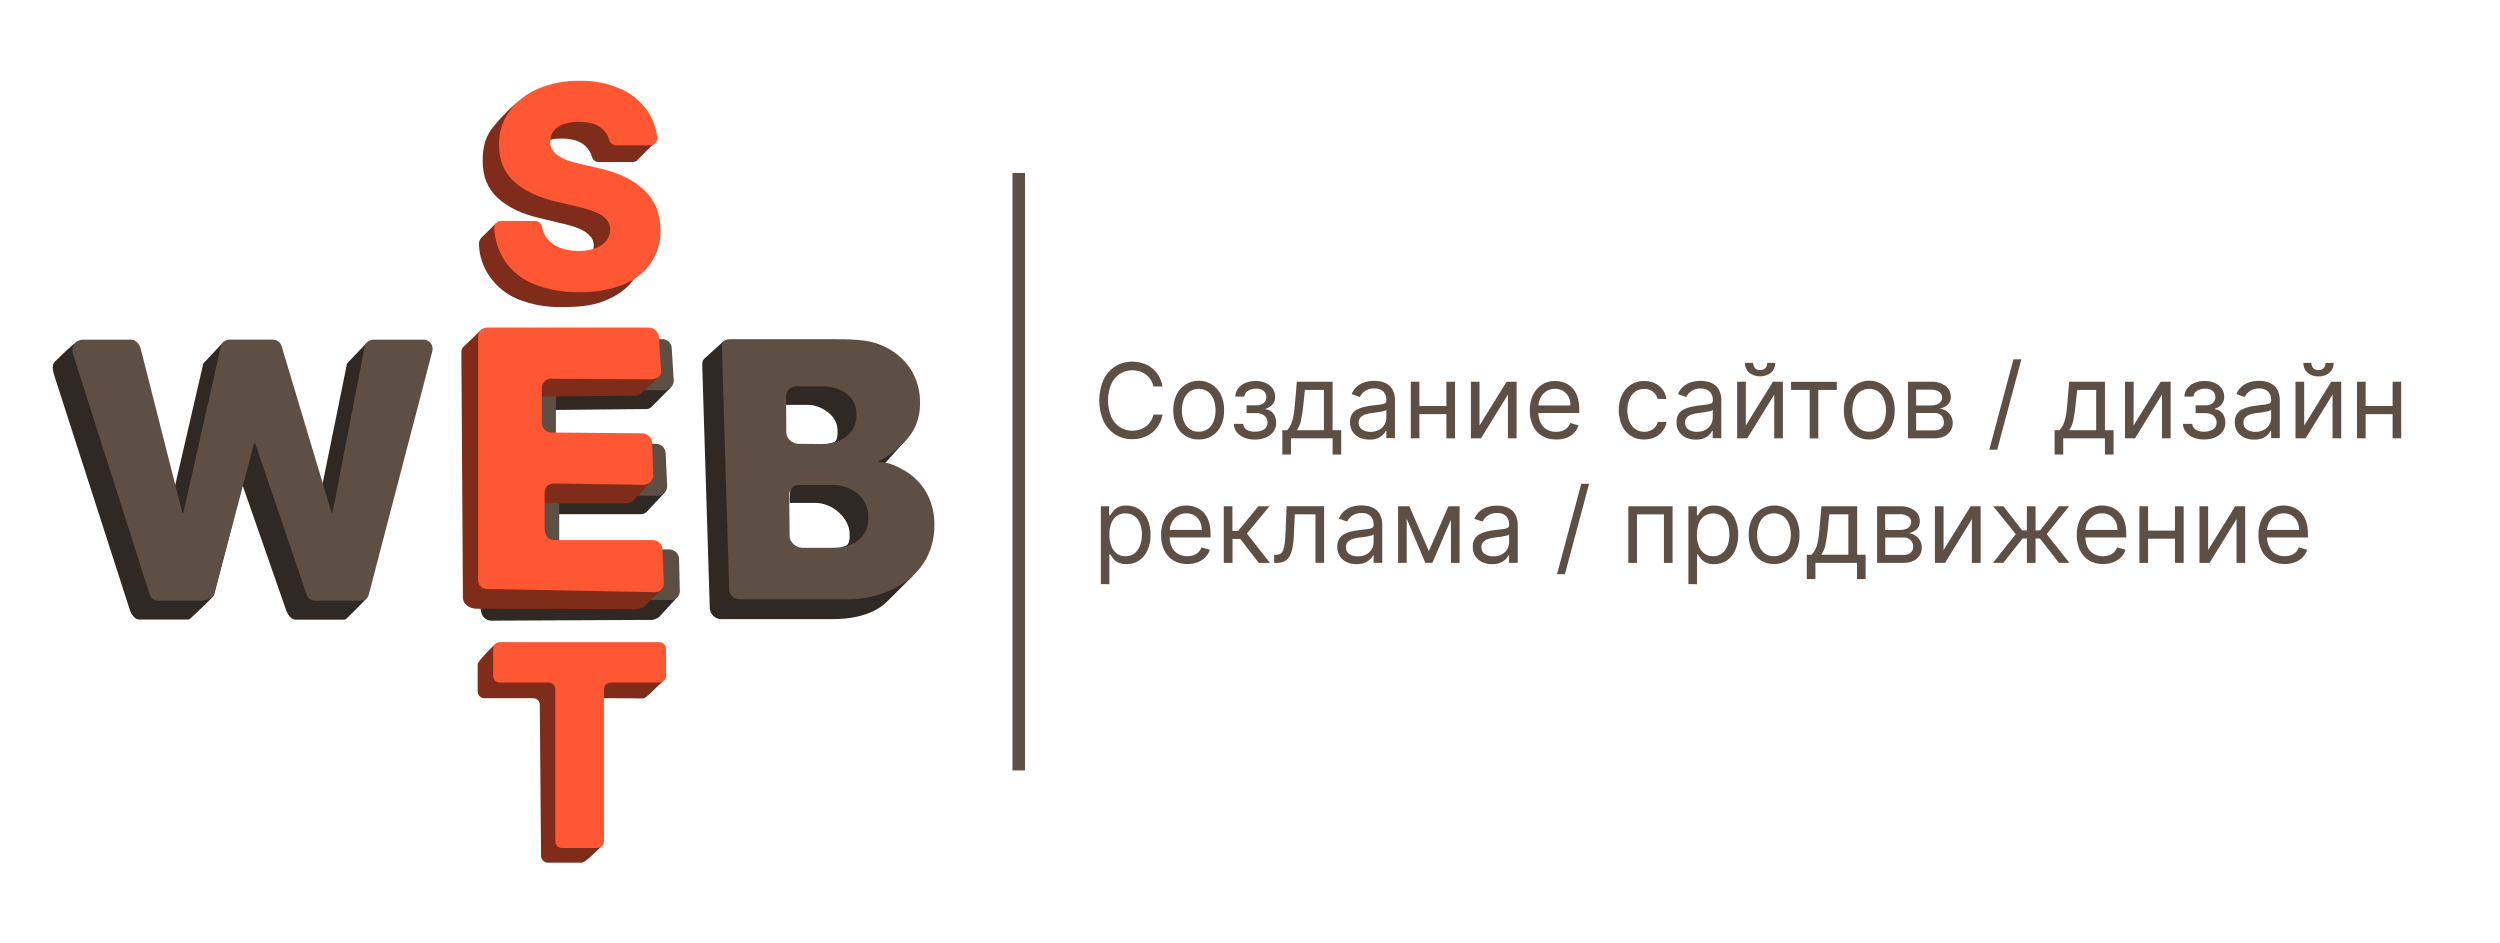 <?xml version="1.0" encoding="UTF-8"?> <svg xmlns="http://www.w3.org/2000/svg" width="636" height="240" viewBox="0 0 636 240" fill="none"> <path d="M295.739 98.309H293.426C293.306 97.678 293.063 97.077 292.71 96.541C292.38 96.046 291.966 95.612 291.486 95.261C291.003 94.91 290.466 94.64 289.896 94.461C289.303 94.284 288.687 94.195 288.068 94.197C286.962 94.185 285.875 94.49 284.935 95.077C283.959 95.709 283.186 96.612 282.709 97.677C281.607 100.373 281.607 103.398 282.709 106.093C283.188 107.157 283.961 108.059 284.935 108.693C285.875 109.281 286.962 109.586 288.068 109.573C288.687 109.575 289.303 109.486 289.896 109.309C290.465 109.13 291.002 108.86 291.486 108.509C291.97 108.16 292.385 107.723 292.71 107.221C293.062 106.691 293.305 106.095 293.426 105.469H295.739C295.582 106.398 295.259 107.289 294.785 108.101C294.341 108.86 293.761 109.529 293.076 110.077C292.386 110.618 291.609 111.035 290.779 111.309C289.9 111.595 288.983 111.738 288.06 111.733C286.528 111.763 285.021 111.346 283.719 110.533C282.424 109.699 281.388 108.515 280.73 107.117C280.011 105.462 279.641 103.676 279.641 101.869C279.641 100.063 280.011 98.276 280.73 96.621C281.386 95.222 282.423 94.038 283.719 93.205C285.021 92.393 286.528 91.976 288.06 92.005C288.983 92.001 289.9 92.144 290.779 92.429C291.611 92.701 292.388 93.118 293.076 93.661C293.763 94.204 294.343 94.872 294.785 95.629C295.268 96.455 295.591 97.364 295.739 98.309Z" fill="#5D4F44"></path> <path d="M304.951 111.809C303.767 111.844 302.6 111.529 301.593 110.903C300.585 110.278 299.782 109.369 299.282 108.289C298.724 107.066 298.452 105.73 298.487 104.385C298.452 103.032 298.724 101.688 299.282 100.457C299.791 99.377 300.593 98.465 301.597 97.826C302.6 97.187 303.763 96.848 304.951 96.848C306.138 96.848 307.301 97.187 308.305 97.826C309.308 98.465 310.111 99.377 310.619 100.457C311.181 101.687 311.453 103.031 311.414 104.385C311.453 105.731 311.181 107.067 310.619 108.289C310.119 109.369 309.316 110.278 308.309 110.903C307.301 111.529 306.134 111.844 304.951 111.809ZM304.951 109.825C305.822 109.859 306.678 109.591 307.375 109.065C308.021 108.544 308.509 107.851 308.783 107.065C309.091 106.206 309.244 105.298 309.236 104.385C309.243 103.469 309.09 102.559 308.783 101.697C308.509 100.906 308.022 100.208 307.375 99.681C306.664 99.181 305.818 98.914 304.951 98.914C304.084 98.914 303.237 99.181 302.526 99.681C301.884 100.211 301.4 100.908 301.127 101.697C300.813 102.557 300.657 103.468 300.666 104.385C300.656 105.299 300.812 106.207 301.127 107.065C301.4 107.849 301.885 108.541 302.526 109.065C303.224 109.59 304.08 109.858 304.951 109.825Z" fill="#5D4F44"></path> <path d="M313.891 107.832H316.276C316.288 108.133 316.375 108.427 316.528 108.686C316.68 108.946 316.894 109.164 317.15 109.32C317.793 109.681 318.522 109.855 319.257 109.824C320.045 109.847 320.825 109.656 321.515 109.272C321.823 109.096 322.075 108.836 322.243 108.522C322.41 108.207 322.486 107.852 322.461 107.496C322.47 107.051 322.345 106.613 322.103 106.24C321.857 105.871 321.513 105.58 321.109 105.4C320.631 105.189 320.113 105.085 319.591 105.096H317.126V103.112H319.591C320.29 103.17 320.984 102.955 321.531 102.512C321.735 102.32 321.897 102.087 322.005 101.828C322.114 101.569 322.166 101.289 322.159 101.008C322.17 100.715 322.115 100.423 321.998 100.154C321.881 99.885 321.705 99.647 321.483 99.456C320.93 99.033 320.244 98.826 319.551 98.872C318.811 98.847 318.08 99.045 317.452 99.44C317.198 99.592 316.985 99.804 316.832 100.058C316.678 100.312 316.588 100.599 316.57 100.896H314.256C314.274 100.152 314.524 99.433 314.972 98.84C315.446 98.219 316.074 97.733 316.792 97.432C317.631 97.08 318.532 96.906 319.44 96.92C320.343 96.896 321.24 97.08 322.063 97.456C322.758 97.766 323.354 98.261 323.788 98.888C324.193 99.493 324.404 100.207 324.393 100.936C324.426 101.655 324.184 102.359 323.717 102.904C323.246 103.422 322.644 103.801 321.976 104V104.144C322.488 104.174 322.98 104.355 323.391 104.664C323.8 104.984 324.122 105.402 324.329 105.88C324.556 106.396 324.67 106.956 324.663 107.52C324.683 108.339 324.437 109.142 323.963 109.808C323.47 110.471 322.808 110.988 322.047 111.304C321.163 111.67 320.213 111.849 319.257 111.832C318.327 111.846 317.404 111.678 316.538 111.336C315.792 111.044 315.135 110.561 314.63 109.936C314.158 109.337 313.897 108.597 313.891 107.832Z" fill="#5D4F44"></path> <path d="M326.227 115.629V109.445H327.419C327.704 109.142 327.957 108.809 328.174 108.453C328.4 108.049 328.584 107.623 328.723 107.181C328.905 106.593 329.04 105.991 329.128 105.381C329.24 104.669 329.343 103.781 329.43 102.805L329.915 97.109H339.01V109.445H341.204V115.629H339.01V111.509H328.421V115.629H326.227ZM329.915 109.445H336.808V99.197H331.966L331.593 102.829C331.434 104.341 331.243 105.653 331.012 106.781C330.845 107.738 330.474 108.647 329.923 109.445H329.915Z" fill="#5D4F44"></path> <path d="M348.322 111.843C347.472 111.854 346.631 111.676 345.857 111.323C345.139 110.997 344.527 110.473 344.092 109.811C343.643 109.094 343.416 108.258 343.44 107.411C343.413 106.707 343.581 106.009 343.925 105.395C344.245 104.885 344.691 104.468 345.221 104.187C345.785 103.88 346.391 103.657 347.018 103.523C347.67 103.379 348.33 103.259 348.997 103.171C349.864 103.059 350.587 102.971 351.112 102.915C351.525 102.89 351.93 102.787 352.305 102.611C352.432 102.534 352.535 102.423 352.602 102.29C352.669 102.157 352.699 102.008 352.686 101.859V101.787C352.709 101.395 352.655 101.003 352.527 100.632C352.399 100.261 352.199 99.92 351.939 99.627C351.633 99.346 351.274 99.13 350.884 98.993C350.493 98.855 350.078 98.799 349.665 98.827C348.79 98.779 347.923 99.024 347.201 99.523C346.669 99.908 346.235 100.416 345.937 101.003L343.854 100.251C344.172 99.453 344.687 98.748 345.348 98.203C345.956 97.723 346.654 97.372 347.399 97.171C348.115 96.979 348.853 96.88 349.594 96.875C350.128 96.883 350.66 96.939 351.184 97.043C351.8 97.159 352.39 97.386 352.925 97.715C353.519 98.088 354.003 98.616 354.324 99.243C354.733 100.094 354.925 101.035 354.88 101.979V111.467H352.686V109.595H352.575C352.382 109.967 352.129 110.305 351.828 110.595C351.428 110.989 350.956 111.299 350.436 111.507C349.761 111.761 349.042 111.875 348.322 111.843ZM348.664 109.859C349.43 109.882 350.189 109.702 350.866 109.339C351.43 109.028 351.899 108.569 352.225 108.011C352.528 107.489 352.687 106.895 352.686 106.291V104.267C352.514 104.423 352.302 104.528 352.074 104.571C351.719 104.67 351.357 104.747 350.993 104.803C350.587 104.875 350.198 104.931 349.808 104.979L348.886 105.091C348.347 105.165 347.815 105.285 347.296 105.451C346.843 105.594 346.433 105.85 346.104 106.195C345.787 106.565 345.625 107.044 345.65 107.531C345.632 107.869 345.701 108.207 345.85 108.511C345.999 108.815 346.223 109.075 346.501 109.267C347.145 109.681 347.9 109.887 348.664 109.859Z" fill="#5D4F44"></path> <path d="M361.1 97.109V111.509H358.906V97.109H361.1ZM368.478 103.293V105.357H360.584V103.293H368.478ZM370.156 97.109V111.509H367.961V97.109H370.156Z" fill="#5D4F44"></path> <path d="M376.39 108.245L383.282 97.109H385.818V111.509H383.624V100.373L376.763 111.509H374.195V97.109H376.39V108.245Z" fill="#5D4F44"></path> <path d="M395.836 111.807C394.587 111.843 393.353 111.524 392.275 110.887C391.272 110.268 390.471 109.367 389.969 108.295C389.416 107.082 389.144 105.758 389.174 104.423C389.145 103.079 389.417 101.744 389.969 100.519C390.463 99.443 391.245 98.527 392.227 97.871C393.237 97.224 394.416 96.893 395.614 96.919C396.366 96.922 397.112 97.049 397.824 97.296C398.562 97.554 399.237 97.969 399.803 98.511C400.44 99.132 400.929 99.89 401.234 100.727C401.612 101.817 401.789 102.966 401.759 104.119V105.063H390.732V103.143H399.525C399.538 102.393 399.375 101.65 399.048 100.975C398.74 100.356 398.27 99.833 397.688 99.463C397.063 99.085 396.343 98.894 395.614 98.912C394.811 98.892 394.021 99.118 393.348 99.559C392.718 99.984 392.21 100.569 391.877 101.255C391.535 101.949 391.361 102.714 391.368 103.487V104.799C391.338 105.75 391.529 106.695 391.925 107.559C392.272 108.28 392.826 108.879 393.515 109.279C394.229 109.678 395.035 109.879 395.852 109.863C396.392 109.871 396.93 109.787 397.442 109.615C397.897 109.457 398.312 109.201 398.658 108.863C399.013 108.512 399.284 108.086 399.453 107.615L401.576 108.215C401.358 108.933 400.971 109.586 400.447 110.119C399.897 110.684 399.229 111.119 398.491 111.391C397.64 111.698 396.739 111.839 395.836 111.807Z" fill="#5D4F44"></path> <path d="M418.31 111.807C417.111 111.852 415.927 111.534 414.911 110.893C413.895 110.253 413.093 109.32 412.609 108.215C412.067 107.013 411.796 105.704 411.814 104.383C411.786 103.049 412.058 101.725 412.609 100.511C413.105 99.438 413.887 98.525 414.867 97.871C415.878 97.224 417.056 96.893 418.254 96.919C419.191 96.907 420.119 97.101 420.973 97.487C421.758 97.846 422.441 98.396 422.961 99.088C423.487 99.787 423.816 100.616 423.914 101.487H421.72C421.534 100.803 421.146 100.192 420.607 99.736C419.958 99.19 419.131 98.905 418.286 98.936C417.485 98.92 416.699 99.155 416.036 99.608C415.373 100.081 414.855 100.733 414.541 101.487C414.164 102.388 413.98 103.358 414.001 104.335C413.977 105.33 414.158 106.319 414.533 107.239C414.839 108.008 415.354 108.674 416.02 109.159C416.684 109.623 417.477 109.864 418.286 109.847C418.831 109.859 419.373 109.755 419.876 109.543C420.34 109.35 420.751 109.05 421.077 108.666C421.403 108.282 421.635 107.826 421.752 107.335H423.946C423.828 108.155 423.511 108.932 423.024 109.599C422.522 110.285 421.858 110.835 421.092 111.199C420.223 111.614 419.271 111.822 418.31 111.807Z" fill="#5D4F44"></path> <path d="M431.353 111.843C430.504 111.854 429.663 111.676 428.889 111.323C428.149 110.987 427.527 110.435 427.102 109.739C426.677 109.043 426.468 108.235 426.504 107.419C426.473 106.714 426.641 106.015 426.989 105.403C427.308 104.893 427.755 104.476 428.285 104.195C428.847 103.89 429.449 103.666 430.073 103.531C430.733 103.387 431.393 103.267 432.053 103.179C432.927 103.067 433.643 102.979 434.176 102.923C434.588 102.896 434.993 102.793 435.368 102.619C435.495 102.542 435.598 102.431 435.666 102.298C435.733 102.165 435.762 102.016 435.75 101.867V101.795C435.768 101.4 435.707 101.005 435.57 100.634C435.434 100.263 435.224 99.923 434.955 99.635C434.65 99.355 434.293 99.139 433.903 99.001C433.514 98.864 433.101 98.807 432.689 98.835C431.811 98.785 430.942 99.03 430.217 99.531C429.686 99.916 429.256 100.424 428.96 101.011L426.878 100.259C427.191 99.457 427.706 98.751 428.372 98.211C428.979 97.73 429.677 97.379 430.423 97.179C431.654 96.833 432.949 96.79 434.199 97.051C434.816 97.164 435.407 97.392 435.94 97.723C436.539 98.093 437.026 98.622 437.348 99.251C437.757 100.102 437.949 101.043 437.904 101.987V111.475H435.71V109.595H435.591C435.401 109.967 435.151 110.305 434.851 110.595C434.452 110.989 433.979 111.299 433.46 111.507C432.787 111.759 432.071 111.874 431.353 111.843ZM431.687 109.859C432.454 109.884 433.214 109.704 433.889 109.339C434.457 109.03 434.93 108.571 435.257 108.011C435.556 107.487 435.715 106.895 435.718 106.291V104.267C435.544 104.421 435.333 104.526 435.106 104.571C434.75 104.669 434.389 104.746 434.025 104.803C433.619 104.875 433.23 104.931 432.84 104.979L431.91 105.091C431.371 105.166 430.839 105.287 430.32 105.451C429.867 105.594 429.456 105.85 429.127 106.195C428.817 106.568 428.658 107.045 428.682 107.531C428.662 107.87 428.729 108.208 428.879 108.513C429.028 108.817 429.253 109.077 429.533 109.267C430.174 109.681 430.926 109.888 431.687 109.859Z" fill="#5D4F44"></path> <path d="M444.14 108.245L451.032 97.109H453.568V111.509H451.366V100.373L444.513 111.509H441.938V97.109H444.14V108.245ZM449.577 92.309H451.629C451.644 92.773 451.559 93.236 451.38 93.664C451.2 94.093 450.929 94.476 450.587 94.789C449.78 95.416 448.789 95.756 447.769 95.756C446.749 95.756 445.758 95.416 444.951 94.789C444.61 94.475 444.341 94.091 444.162 93.663C443.984 93.235 443.9 92.773 443.917 92.309H446C445.991 92.769 446.134 93.219 446.405 93.589C446.574 93.787 446.788 93.941 447.029 94.037C447.27 94.134 447.531 94.169 447.789 94.141C448.047 94.165 448.307 94.129 448.548 94.035C448.79 93.94 449.006 93.79 449.18 93.597C449.456 93.226 449.596 92.771 449.577 92.309Z" fill="#5D4F44"></path> <path d="M455.648 99.201V97.137H467.279V99.201H462.581V111.537H460.387V99.201H455.648Z" fill="#5D4F44"></path> <path d="M475.552 111.805C474.368 111.842 473.199 111.528 472.19 110.902C471.181 110.276 470.376 109.367 469.876 108.285C469.318 107.062 469.046 105.727 469.081 104.381C469.046 103.028 469.318 101.685 469.876 100.453C470.384 99.371 471.186 98.457 472.191 97.817C473.195 97.176 474.359 96.836 475.548 96.836C476.737 96.836 477.902 97.176 478.906 97.817C479.91 98.457 480.713 99.371 481.221 100.453C481.779 101.685 482.051 103.028 482.016 104.381C482.051 105.727 481.779 107.062 481.221 108.285C480.721 109.365 479.918 110.274 478.91 110.9C477.903 111.525 476.736 111.84 475.552 111.805ZM475.552 109.821C476.41 109.849 477.252 109.581 477.937 109.061C478.583 108.541 479.071 107.848 479.345 107.061C479.659 106.204 479.815 105.296 479.806 104.381C479.814 103.465 479.658 102.554 479.345 101.693C479.071 100.903 478.584 100.205 477.937 99.677C477.228 99.178 476.383 98.91 475.517 98.91C474.651 98.91 473.805 99.178 473.096 99.677C472.449 100.205 471.962 100.903 471.689 101.693C471.382 102.556 471.228 103.466 471.236 104.381C471.227 105.295 471.381 106.202 471.689 107.061C471.962 107.848 472.45 108.541 473.096 109.061C473.802 109.595 474.671 109.864 475.552 109.821Z" fill="#5D4F44"></path> <path d="M485.391 111.51V97.11H491.242C492.548 97.04 493.84 97.409 494.915 98.158C495.347 98.476 495.697 98.894 495.934 99.378C496.17 99.861 496.287 100.395 496.274 100.934C496.292 101.31 496.231 101.686 496.094 102.036C495.957 102.386 495.747 102.703 495.479 102.966C494.916 103.464 494.229 103.799 493.492 103.934C494.038 104.016 494.562 104.206 495.034 104.494C495.539 104.8 495.964 105.222 496.274 105.726C496.62 106.304 496.791 106.971 496.767 107.646C496.78 108.345 496.586 109.033 496.211 109.622C495.819 110.221 495.268 110.698 494.621 110.998C493.838 111.358 492.984 111.533 492.124 111.51H485.391ZM487.481 103.142H491.242C491.759 103.156 492.274 103.071 492.76 102.894C493.147 102.759 493.485 102.511 493.73 102.182C493.963 101.865 494.083 101.479 494.072 101.086C494.08 100.797 494.011 100.512 493.871 100.26C493.731 100.007 493.526 99.798 493.277 99.654C492.653 99.275 491.93 99.094 491.202 99.134H487.442L487.481 103.142ZM487.481 109.486H492.108C492.745 109.522 493.373 109.329 493.881 108.942C494.093 108.761 494.262 108.533 494.373 108.277C494.485 108.02 494.537 107.742 494.525 107.462C494.541 107.14 494.492 106.818 494.381 106.516C494.271 106.214 494.101 105.937 493.881 105.702C493.644 105.48 493.365 105.308 493.06 105.198C492.755 105.088 492.432 105.042 492.108 105.062H487.45L487.481 109.486Z" fill="#5D4F44"></path> <path d="M514.235 91.406L508.089 114.398H506.078L512.223 91.406H514.235Z" fill="#5D4F44"></path> <path d="M522.688 115.629V109.445H523.904C524.194 109.146 524.447 108.813 524.659 108.453C524.891 108.051 525.078 107.625 525.216 107.181C525.398 106.593 525.533 105.991 525.621 105.381C525.732 104.669 525.828 103.781 525.915 102.805L526.4 97.109H535.495V109.445H537.697V115.629H535.495V111.509H524.89V115.629H522.688ZM526.376 109.445H533.269V99.197H528.427L528.054 102.829C527.903 104.341 527.704 105.653 527.481 106.781C527.313 107.741 526.935 108.65 526.376 109.445Z" fill="#5D4F44"></path> <path d="M542.78 108.245L549.672 97.109H552.208V111.509H550.006V100.373L543.154 111.509H540.602V97.109H542.804L542.78 108.245Z" fill="#5D4F44"></path> <path d="M555.328 107.832H557.713C557.726 108.133 557.812 108.427 557.965 108.686C558.118 108.946 558.331 109.164 558.588 109.32C559.23 109.681 559.959 109.855 560.694 109.824C561.483 109.847 562.262 109.656 562.952 109.272C563.261 109.096 563.513 108.836 563.68 108.522C563.848 108.207 563.923 107.852 563.898 107.496C563.908 107.051 563.783 106.613 563.541 106.24C563.296 105.87 562.951 105.578 562.547 105.4C562.069 105.189 561.55 105.085 561.028 105.096H558.564V103.112H561.028C561.727 103.17 562.422 102.955 562.968 102.512C563.173 102.32 563.335 102.087 563.443 101.828C563.551 101.569 563.603 101.289 563.596 101.008C563.607 100.715 563.552 100.423 563.435 100.154C563.318 99.885 563.142 99.647 562.92 99.456C562.368 99.033 561.681 98.826 560.989 98.872C560.248 98.847 559.518 99.045 558.89 99.44C558.636 99.592 558.423 99.804 558.269 100.058C558.115 100.312 558.025 100.599 558.007 100.896H555.702C555.713 100.152 555.961 99.431 556.409 98.84C556.884 98.219 557.511 97.733 558.23 97.432C559.068 97.08 559.969 96.906 560.877 96.92C561.781 96.896 562.678 97.08 563.501 97.456C564.195 97.766 564.792 98.261 565.226 98.888C565.633 99.492 565.847 100.206 565.838 100.936C565.868 101.656 565.623 102.36 565.154 102.904C564.691 103.406 564.104 103.776 563.453 103.976V104.12C563.963 104.151 564.452 104.332 564.86 104.64C565.269 104.96 565.592 105.378 565.798 105.856C566.026 106.372 566.139 106.932 566.132 107.496C566.152 108.315 565.906 109.118 565.433 109.784C564.941 110.449 564.279 110.966 563.517 111.28C562.632 111.646 561.682 111.825 560.726 111.808C559.796 111.822 558.873 111.654 558.007 111.312C557.261 111.02 556.604 110.537 556.099 109.912C555.624 109.322 555.353 108.591 555.328 107.832Z" fill="#5D4F44"></path> <path d="M573.416 111.843C572.564 111.853 571.72 111.676 570.944 111.323C570.226 110.999 569.616 110.474 569.187 109.811C568.734 109.096 568.506 108.259 568.535 107.411C568.504 106.706 568.672 106.007 569.02 105.395C569.337 104.883 569.785 104.466 570.316 104.187C570.877 103.88 571.48 103.657 572.104 103.523C572.764 103.379 573.424 103.259 574.084 103.171C574.959 103.059 575.674 102.971 576.207 102.915C576.619 102.888 577.024 102.785 577.399 102.611C577.525 102.533 577.626 102.421 577.692 102.288C577.758 102.156 577.786 102.007 577.773 101.859V101.787C577.798 101.395 577.745 101.002 577.616 100.631C577.488 100.26 577.287 99.919 577.026 99.627C576.721 99.347 576.364 99.131 575.974 98.993C575.585 98.856 575.172 98.799 574.76 98.827C573.882 98.777 573.012 99.022 572.287 99.523C571.755 99.906 571.324 100.414 571.031 101.003L568.94 100.251C569.259 99.453 569.773 98.748 570.435 98.203C571.043 97.725 571.741 97.374 572.486 97.171C573.719 96.826 575.017 96.782 576.27 97.043C576.886 97.159 577.477 97.386 578.011 97.715C578.61 98.084 579.094 98.613 579.411 99.243C579.823 100.093 580.017 101.034 579.975 101.979V111.467H577.773V109.595H577.662C577.469 109.967 577.216 110.305 576.914 110.595C576.518 110.989 576.048 111.299 575.531 111.507C574.855 111.76 574.136 111.874 573.416 111.843ZM573.75 109.859C574.517 109.883 575.276 109.703 575.952 109.339C576.518 109.03 576.988 108.571 577.312 108.011C577.614 107.489 577.773 106.895 577.773 106.291V104.267C577.6 104.423 577.389 104.528 577.161 104.571C576.805 104.67 576.444 104.748 576.08 104.803C575.674 104.875 575.285 104.931 574.903 104.979L573.973 105.091C573.433 105.165 572.901 105.285 572.383 105.451C571.929 105.594 571.519 105.85 571.19 106.195C570.874 106.565 570.712 107.044 570.737 107.531C570.719 107.87 570.788 108.207 570.937 108.511C571.086 108.815 571.31 109.075 571.588 109.267C572.232 109.68 572.986 109.886 573.75 109.859Z" fill="#5D4F44"></path> <path d="M586.195 108.245L593.071 97.109H595.607V111.509H593.405V100.373L586.544 111.509H583.977V97.109H586.179L586.195 108.245ZM591.632 92.309H593.684C593.699 92.773 593.614 93.236 593.435 93.664C593.255 94.093 592.984 94.476 592.642 94.789C591.855 95.467 590.839 95.814 589.804 95.757C588.782 95.808 587.78 95.462 587.006 94.789C586.663 94.476 586.393 94.093 586.213 93.664C586.033 93.236 585.948 92.773 585.964 92.309H588.015C588.007 92.769 588.149 93.219 588.421 93.589C588.589 93.787 588.803 93.941 589.044 94.037C589.285 94.134 589.546 94.169 589.804 94.141C590.065 94.166 590.328 94.129 590.573 94.033C590.817 93.937 591.036 93.785 591.211 93.589C591.49 93.222 591.639 92.771 591.632 92.309Z" fill="#5D4F44"></path> <path d="M601.819 97.109V111.509H599.625V97.109H601.819ZM609.197 103.293V105.357H601.302V103.293H609.197ZM610.874 97.109V111.509H608.68V97.109H610.874Z" fill="#5D4F44"></path> <path d="M280.055 148.59V128.798H282.177V131.086H282.44C282.599 130.83 282.829 130.51 283.115 130.126C283.454 129.691 283.879 129.332 284.364 129.07C285.05 128.731 285.81 128.571 286.574 128.606C287.7 128.586 288.807 128.903 289.754 129.518C290.7 130.154 291.447 131.048 291.908 132.094C292.457 133.331 292.729 134.675 292.703 136.03C292.734 137.406 292.463 138.772 291.908 140.03C291.447 141.077 290.703 141.972 289.762 142.614C288.818 143.235 287.709 143.553 286.582 143.526C285.818 143.562 285.057 143.402 284.372 143.062C283.879 142.804 283.446 142.444 283.1 142.006C282.797 141.606 282.567 141.278 282.408 141.014H282.225V148.63L280.055 148.59ZM282.225 135.998C282.207 136.977 282.369 137.951 282.702 138.87C282.972 139.634 283.452 140.305 284.085 140.806C284.733 141.288 285.523 141.536 286.327 141.51C287.157 141.537 287.97 141.277 288.633 140.774C289.269 140.251 289.751 139.562 290.024 138.782C290.352 137.892 290.514 136.948 290.501 135.998C290.513 135.062 290.354 134.132 290.032 133.254C289.765 132.487 289.285 131.812 288.649 131.31C287.975 130.82 287.158 130.569 286.327 130.598C285.521 130.568 284.727 130.807 284.069 131.278C283.437 131.76 282.957 132.416 282.686 133.166C282.361 134.074 282.205 135.034 282.225 135.998Z" fill="#5D4F44"></path> <path d="M302.04 143.487C300.788 143.523 299.551 143.204 298.471 142.567C297.472 141.945 296.674 141.044 296.173 139.975C295.615 138.763 295.343 137.438 295.378 136.103C295.345 134.758 295.617 133.423 296.173 132.199C296.667 131.123 297.449 130.206 298.431 129.551C299.441 128.904 300.62 128.573 301.817 128.599C302.567 128.602 303.311 128.729 304.02 128.975C304.761 129.232 305.439 129.647 306.007 130.191C306.644 130.81 307.131 131.568 307.43 132.407C307.814 133.495 307.995 134.645 307.963 135.799V136.735H296.928V134.823H305.729C305.744 134.072 305.577 133.328 305.244 132.655C304.941 132.032 304.47 131.508 303.884 131.143C303.262 130.765 302.545 130.574 301.817 130.591C301.012 130.57 300.219 130.796 299.544 131.239C298.916 131.665 298.411 132.25 298.081 132.935C297.737 133.628 297.56 134.393 297.564 135.167V136.439C297.534 137.39 297.725 138.335 298.121 139.199C298.468 139.92 299.022 140.519 299.711 140.919C300.428 141.317 301.237 141.518 302.056 141.503C302.596 141.51 303.133 141.426 303.646 141.255C304.101 141.097 304.516 140.84 304.862 140.503C305.214 140.15 305.485 139.724 305.657 139.255L307.78 139.855C307.559 140.571 307.172 141.223 306.651 141.759C306.101 142.324 305.433 142.758 304.695 143.031C303.847 143.351 302.946 143.506 302.04 143.487Z" fill="#5D4F44"></path> <path d="M311.328 143.197V128.797H313.522V135.061H314.977L320.121 128.797H322.951L317.211 135.725L323.062 143.189H320.224L315.534 137.109H313.554V143.197H311.328Z" fill="#5D4F44"></path> <path d="M324.141 143.197V141.133H324.665C325.039 141.146 325.41 141.058 325.739 140.877C326.061 140.656 326.303 140.336 326.43 139.965C326.644 139.38 326.783 138.77 326.844 138.149C326.939 137.349 327.011 136.373 327.05 135.173L327.313 128.773H336.853V143.173H334.651V130.853H329.396L329.173 135.989C329.139 137.033 329.035 138.072 328.863 139.101C328.74 139.886 328.499 140.647 328.147 141.357C327.861 141.925 327.419 142.4 326.875 142.725C326.266 143.055 325.58 143.216 324.888 143.189L324.141 143.197Z" fill="#5D4F44"></path> <path d="M345.088 143.527C344.236 143.537 343.392 143.36 342.616 143.007C341.898 142.683 341.288 142.158 340.859 141.495C340.405 140.779 340.178 139.943 340.207 139.095C340.176 138.39 340.344 137.691 340.692 137.079C341.006 136.568 341.451 136.15 341.98 135.871C342.545 135.565 343.149 135.342 343.776 135.207C344.428 135.063 345.088 134.943 345.756 134.855C346.622 134.743 347.346 134.655 347.879 134.599C348.291 134.572 348.695 134.469 349.071 134.295C349.197 134.217 349.298 134.105 349.364 133.972C349.43 133.839 349.458 133.69 349.445 133.543V133.471C349.47 133.079 349.416 132.686 349.288 132.315C349.16 131.944 348.959 131.602 348.697 131.311C348.392 131.029 348.033 130.814 347.642 130.676C347.251 130.539 346.837 130.482 346.424 130.511C345.548 130.463 344.682 130.707 343.959 131.207C343.427 131.59 342.996 132.098 342.703 132.687L340.612 131.935C340.931 131.136 341.445 130.432 342.107 129.887C342.715 129.408 343.413 129.057 344.158 128.855C344.874 128.663 345.611 128.563 346.352 128.559C346.886 128.566 347.418 128.623 347.942 128.727C348.559 128.839 349.15 129.067 349.683 129.399C350.28 129.77 350.764 130.298 351.082 130.927C351.495 131.777 351.689 132.717 351.647 133.663V143.199H349.445V141.247H349.333C349.14 141.619 348.888 141.957 348.586 142.247C348.19 142.64 347.72 142.95 347.203 143.159C346.529 143.422 345.81 143.547 345.088 143.527ZM345.422 141.535C346.188 141.561 346.947 141.384 347.624 141.023C348.188 140.712 348.658 140.253 348.984 139.695C349.286 139.173 349.445 138.579 349.445 137.975V135.951C349.272 136.107 349.06 136.212 348.833 136.255C348.477 136.354 348.116 136.432 347.751 136.487C347.346 136.559 346.956 136.615 346.575 136.663L345.645 136.775C345.105 136.848 344.573 136.969 344.055 137.135C343.601 137.278 343.191 137.534 342.862 137.879C342.546 138.249 342.383 138.727 342.409 139.215C342.391 139.553 342.46 139.891 342.609 140.195C342.758 140.499 342.982 140.759 343.26 140.951C343.905 141.361 344.659 141.564 345.422 141.535Z" fill="#5D4F44"></path> <path d="M357.866 128.797V143.197H355.672V128.797H357.866ZM363.495 140.197L368.487 128.797H370.578L364.393 143.197H362.604L356.53 128.797H358.55L363.495 140.197ZM369.123 143.197V128.797H371.325V143.197H369.123Z" fill="#5D4F44"></path> <path d="M379.557 143.525C378.705 143.536 377.861 143.358 377.084 143.005C376.367 142.681 375.757 142.156 375.327 141.493C374.874 140.778 374.647 139.941 374.675 139.093C374.646 138.39 374.811 137.692 375.152 137.077C375.472 136.567 375.918 136.151 376.448 135.869C377.013 135.564 377.618 135.34 378.245 135.205C378.897 135.061 379.557 134.941 380.224 134.853C381.091 134.741 381.814 134.653 382.347 134.597C382.76 134.57 383.164 134.467 383.54 134.293C383.665 134.215 383.767 134.103 383.832 133.97C383.898 133.838 383.926 133.689 383.913 133.541V133.469C383.938 133.077 383.885 132.684 383.757 132.313C383.628 131.942 383.427 131.601 383.166 131.309C382.86 131.028 382.501 130.812 382.111 130.675C381.72 130.537 381.305 130.481 380.892 130.509C380.017 130.461 379.15 130.706 378.428 131.205C377.895 131.588 377.464 132.096 377.172 132.685L375.081 131.997C375.399 131.199 375.914 130.494 376.575 129.949C377.184 129.471 377.881 129.12 378.626 128.917C379.342 128.725 380.08 128.626 380.821 128.621C381.355 128.629 381.887 128.685 382.411 128.789C383.028 128.901 383.618 129.129 384.152 129.461C384.748 129.832 385.232 130.361 385.551 130.989C385.964 131.839 386.158 132.78 386.115 133.725V143.197H383.913V141.245H383.802C383.609 141.617 383.356 141.955 383.055 142.245C382.657 142.637 382.187 142.947 381.671 143.157C380.998 143.421 380.279 143.546 379.557 143.525ZM379.891 141.533C380.656 141.559 381.416 141.383 382.093 141.021C382.657 140.71 383.126 140.251 383.452 139.693C383.755 139.171 383.914 138.577 383.913 137.973V135.949C383.741 136.105 383.529 136.21 383.301 136.253C382.946 136.352 382.584 136.429 382.22 136.485C381.814 136.557 381.425 136.613 381.035 136.661L380.113 136.773C379.574 136.847 379.042 136.967 378.523 137.133C378.07 137.276 377.66 137.532 377.331 137.877C377.014 138.247 376.852 138.726 376.877 139.213C376.859 139.552 376.928 139.889 377.077 140.193C377.226 140.497 377.45 140.757 377.728 140.949C378.374 141.359 379.128 141.563 379.891 141.533Z" fill="#5D4F44"></path> <path d="M404.258 123.086L398.113 146.078H396.102L402.271 123.086H404.258Z" fill="#5D4F44"></path> <path d="M414.25 143.197V128.797H425.499V143.197H423.305V130.853H416.444V143.197H414.25Z" fill="#5D4F44"></path> <path d="M429.531 148.59V128.798H431.686V131.086H431.948C432.107 130.83 432.33 130.51 432.616 130.126C432.957 129.69 433.385 129.331 433.872 129.07C434.558 128.731 435.318 128.571 436.082 128.606C437.208 128.587 438.315 128.904 439.262 129.518C440.204 130.157 440.947 131.05 441.409 132.094C441.958 133.331 442.229 134.675 442.204 136.03C442.235 137.406 441.963 138.772 441.409 140.03C440.951 141.076 440.209 141.972 439.27 142.614C438.326 143.235 437.217 143.553 436.09 143.526C435.326 143.563 434.565 143.403 433.88 143.062C433.385 142.804 432.949 142.444 432.6 142.006C432.306 141.606 432.075 141.278 431.916 141.014H431.725V148.63L429.531 148.59ZM431.686 135.998C431.668 136.977 431.829 137.951 432.163 138.87C432.435 139.635 432.918 140.306 433.554 140.806C434.198 141.289 434.985 141.537 435.788 141.51C436.618 141.538 437.432 141.279 438.093 140.774C438.732 140.252 439.216 139.563 439.493 138.782C439.814 137.89 439.973 136.947 439.962 135.998C439.977 135.063 439.82 134.133 439.501 133.254C439.227 132.488 438.745 131.814 438.109 131.31C437.431 130.856 436.634 130.614 435.82 130.614C435.005 130.614 434.208 130.856 433.53 131.31C432.9 131.793 432.423 132.449 432.155 133.198C431.831 134.095 431.672 135.044 431.686 135.998Z" fill="#5D4F44"></path> <path d="M451.334 143.485C450.151 143.52 448.984 143.205 447.976 142.579C446.969 141.954 446.166 141.045 445.666 139.965C445.104 138.743 444.832 137.407 444.871 136.061C444.832 134.708 445.104 133.363 445.666 132.133C446.068 131.341 446.628 130.641 447.311 130.075C447.993 129.51 448.784 129.092 449.634 128.848C450.484 128.603 451.375 128.537 452.252 128.654C453.128 128.77 453.971 129.067 454.729 129.525C455.713 130.164 456.501 131.068 457.002 132.133C457.561 133.365 457.833 134.708 457.797 136.061C457.833 137.406 457.561 138.742 457.002 139.965C456.505 141.024 455.723 141.922 454.745 142.557C453.722 143.194 452.537 143.517 451.334 143.485ZM451.334 141.501C452.192 141.528 453.033 141.26 453.719 140.741C454.365 140.22 454.853 139.527 455.126 138.741C455.441 137.883 455.597 136.975 455.587 136.061C455.596 135.144 455.44 134.234 455.126 133.373C454.853 132.582 454.366 131.884 453.719 131.357C453.01 130.857 452.164 130.589 451.298 130.589C450.432 130.589 449.587 130.857 448.878 131.357C448.231 131.884 447.744 132.582 447.47 133.373C447.163 134.235 447.01 135.145 447.017 136.061C447.009 136.974 447.163 137.882 447.47 138.741C447.744 139.527 448.232 140.22 448.878 140.741C449.584 141.274 450.452 141.543 451.334 141.501Z" fill="#5D4F44"></path> <path d="M459.641 147.309V141.125H460.833C461.135 140.826 461.402 140.493 461.628 140.133C461.86 139.731 462.047 139.304 462.185 138.861C462.367 138.273 462.502 137.671 462.59 137.061C462.701 136.349 462.797 135.461 462.884 134.485L463.369 128.789H472.464V141.125H474.618V147.309H472.424V143.197H461.843V147.317L459.641 147.309ZM463.329 141.125H470.222V130.853H465.381L465.007 134.485C464.848 135.997 464.657 137.309 464.427 138.437C464.26 139.403 463.886 140.32 463.329 141.125Z" fill="#5D4F44"></path> <path d="M477.531 143.198V128.798H483.367C484.673 128.725 485.966 129.094 487.039 129.846C487.473 130.163 487.823 130.581 488.06 131.065C488.297 131.549 488.413 132.083 488.399 132.622C488.419 132.998 488.358 133.374 488.221 133.725C488.083 134.076 487.873 134.392 487.604 134.654C487.044 135.152 486.359 135.487 485.624 135.622C486.17 135.704 486.695 135.894 487.167 136.182C487.671 136.488 488.096 136.91 488.407 137.414C488.753 137.992 488.924 138.66 488.9 139.334C488.912 140.034 488.718 140.721 488.343 141.31C487.952 141.91 487.401 142.387 486.753 142.686C485.972 143.049 485.117 143.224 484.257 143.198H477.531ZM479.614 134.83H483.367C483.884 134.844 484.399 134.76 484.885 134.582C485.272 134.447 485.609 134.199 485.855 133.87C486.087 133.554 486.208 133.168 486.197 132.774C486.2 132.486 486.128 132.203 485.989 131.952C485.849 131.7 485.647 131.49 485.402 131.342C484.777 130.964 484.055 130.783 483.327 130.822H479.559L479.614 134.83ZM479.614 141.174H484.273C484.912 141.211 485.543 141.018 486.054 140.63C486.267 140.448 486.436 140.219 486.547 139.961C486.659 139.703 486.71 139.423 486.698 139.142C486.715 138.821 486.667 138.5 486.556 138.199C486.445 137.898 486.274 137.622 486.054 137.39C485.816 137.165 485.536 136.992 485.23 136.881C484.924 136.769 484.598 136.722 484.273 136.742H479.614V141.174Z" fill="#5D4F44"></path> <path d="M494.444 139.925L501.337 128.797H503.873V143.197H501.647V132.053L494.818 143.197H492.242V128.797H494.444V139.925Z" fill="#5D4F44"></path> <path d="M507 143.197L512.811 135.885L507.072 128.797H509.679L514.449 134.941H515.642V128.797H517.844V134.941H518.997L523.767 128.797H526.374L520.674 135.885L526.454 143.197H523.806L518.957 137.005H517.844V143.197H515.642V137.005H514.529L509.647 143.197H507Z" fill="#5D4F44"></path> <path d="M534.993 143.487C533.743 143.522 532.509 143.204 531.431 142.567C530.428 141.947 529.627 141.046 529.125 139.975C528.572 138.762 528.3 137.438 528.33 136.103C528.302 134.758 528.573 133.424 529.125 132.199C529.62 131.123 530.401 130.206 531.383 129.551C532.394 128.904 533.572 128.573 534.77 128.599C535.522 128.602 536.269 128.729 536.98 128.975C537.719 129.234 538.394 129.648 538.96 130.191C539.597 130.81 540.084 131.568 540.383 132.407C540.767 133.495 540.948 134.645 540.915 135.799V136.735H529.889V134.823H538.681C538.695 134.073 538.531 133.33 538.204 132.655C537.897 132.036 537.427 131.513 536.845 131.143C536.219 130.765 535.5 130.573 534.77 130.591C533.964 130.57 533.171 130.796 532.496 131.239C531.868 131.665 531.364 132.25 531.033 132.935C530.689 133.628 530.512 134.393 530.517 135.167V136.439C530.484 137.39 530.672 138.334 531.065 139.199C531.412 139.92 531.966 140.519 532.655 140.919C533.37 141.318 534.176 141.519 534.993 141.503C535.533 141.51 536.07 141.427 536.583 141.255C537.038 141.097 537.453 140.84 537.799 140.503C538.153 140.152 538.425 139.726 538.594 139.255L540.717 139.855C540.499 140.572 540.111 141.226 539.588 141.759C539.037 142.324 538.369 142.758 537.632 143.031C536.789 143.349 535.893 143.504 534.993 143.487Z" fill="#5D4F44"></path> <path d="M546.468 128.797V143.197H544.266V128.797H546.468ZM553.845 134.981V137.045H545.943V134.981H553.845ZM555.523 128.797V143.197H553.321V128.797H555.523Z" fill="#5D4F44"></path> <path d="M561.749 139.925L568.642 128.797H571.178V143.197H568.976V132.053L562.115 143.197H559.547V128.797H561.749V139.925Z" fill="#5D4F44"></path> <path d="M581.196 143.487C579.947 143.521 578.713 143.203 577.635 142.567C576.634 141.946 575.836 141.046 575.337 139.975C574.78 138.763 574.507 137.438 574.542 136.103C574.509 134.758 574.781 133.423 575.337 132.199C575.829 131.124 576.608 130.207 577.587 129.551C578.598 128.906 579.776 128.575 580.974 128.599C581.726 128.601 582.473 128.728 583.184 128.975C583.925 129.233 584.602 129.648 585.171 130.191C585.806 130.812 586.292 131.57 586.594 132.407C586.975 133.496 587.155 134.645 587.127 135.799V136.735H576.092V134.823H584.893C584.904 134.072 584.738 133.329 584.408 132.655C584.105 132.032 583.634 131.508 583.049 131.143C582.423 130.765 581.703 130.573 580.974 130.591C580.171 130.572 579.381 130.798 578.708 131.239C578.078 131.664 577.57 132.249 577.237 132.935C576.895 133.628 576.721 134.393 576.728 135.167V136.439C576.701 137.391 576.894 138.336 577.293 139.199C577.64 139.919 578.194 140.519 578.883 140.919C579.598 141.316 580.404 141.517 581.22 141.503C581.76 141.509 582.297 141.426 582.81 141.255C583.274 141.099 583.697 140.838 584.044 140.491C584.392 140.144 584.655 139.721 584.813 139.255L586.944 139.855C586.723 140.571 586.336 141.223 585.815 141.759C585.262 142.32 584.595 142.754 583.859 143.031C583.008 143.35 582.105 143.505 581.196 143.487Z" fill="#5D4F44"></path> <path d="M260.758 44H257.578V196H260.758V44Z" fill="#5D4F44"></path> <path d="M230.606 111.758L224.675 118.39L221.312 117.654L230.606 111.758Z" fill="#2F2823"></path> <path d="M199.212 102.998H205.572C208.561 102.998 212.846 105.398 213.053 109.134C213.243 112.55 212.377 112.558 210.723 112.894C210.159 113.014 216.217 114.198 217.656 111.166C219.095 108.134 222.664 103.382 217.99 99.062C213.315 94.742 201.422 96.518 201.422 96.518C201.422 96.518 198.973 96.47 199.212 102.998Z" fill="#2F2823"></path> <path d="M200.915 127.944H207.275C211.751 127.856 215.916 131.728 216.123 135.448C216.314 138.864 215.447 138.872 213.802 139.216C213.229 139.328 219.295 140.512 220.726 137.48C222.157 134.448 224.367 128.328 219.693 124.008C215.018 119.688 203.125 121.456 203.125 121.456C203.125 121.456 200.676 121.408 200.915 127.944Z" fill="#2F2823"></path> <path d="M184.096 86.781L179.143 91.277C178.73 91.661 178.611 92.237 178.658 93.349C178.706 94.653 180.55 154.205 180.566 154.677C180.597 155.429 180.912 156.14 181.447 156.665C181.982 157.19 182.697 157.49 183.444 157.501H212.263C215.181 157.501 221.716 156.989 225.691 153.021L232.273 146.469L213.781 149.533L195.496 148.205L184.096 86.781Z" fill="#2F2823"></path> <path d="M185.501 149.861L183.641 88.077C183.641 86.693 184.571 86.293 185.946 86.293H211.187C216.164 86.293 220.521 86.293 223.907 87.693C226.97 88.872 229.616 90.941 231.508 93.637C233.224 96.263 234.111 99.35 234.052 102.493C234.096 104.863 233.55 107.206 232.462 109.309C231.343 111.234 229.854 112.915 228.081 114.253C226.73 115.517 225.18 116.547 223.494 117.301V117.509C226.173 117.637 227.866 118.405 230.148 119.733C232.433 121.06 234.331 122.97 235.65 125.269C237.073 127.823 237.782 130.718 237.701 133.645C237.747 137.045 236.799 140.383 234.974 143.245C233.025 146.176 230.287 148.487 227.079 149.909C223.413 151.672 219.384 152.538 215.321 152.437H187.973C187.309 152.416 186.679 152.135 186.217 151.654C185.756 151.173 185.499 150.53 185.501 149.861ZM200.034 110.133C200.034 111.509 201.624 112.901 203.031 112.901L208.874 112.965C210.476 112.998 212.067 112.698 213.549 112.085C214.827 111.554 215.929 110.669 216.729 109.533C217.515 108.352 217.917 106.954 217.881 105.533C217.926 104.525 217.734 103.52 217.319 102.601C216.905 101.682 216.28 100.875 215.496 100.245C213.662 98.881 211.414 98.199 209.136 98.317H202.466C201.806 98.317 201.173 98.581 200.707 99.05C200.24 99.52 199.978 100.157 199.978 100.821L200.034 110.133ZM200.884 136.533C200.884 137.909 202.641 139.357 204.009 139.357H211.505C214.987 139.357 216.768 138.693 218.422 137.365C219.247 136.696 219.902 135.84 220.334 134.866C220.765 133.892 220.96 132.829 220.902 131.765C220.944 130.193 220.526 128.644 219.702 127.309C218.868 126.03 217.683 125.021 216.291 124.405C214.908 123.675 213.36 123.319 211.8 123.373H203.261C202.601 123.373 201.968 123.637 201.502 124.106C201.035 124.576 200.773 125.213 200.773 125.877L200.884 136.533Z" fill="#5D4F44"></path> <path d="M170.528 98.694L165.71 103.55C165.519 103.738 165.288 103.882 165.036 103.97C164.783 104.059 164.514 104.09 164.247 104.062L141.407 104.286C141.216 104.29 141.034 104.37 140.9 104.507C140.766 104.645 140.691 104.83 140.692 105.022L140.795 124.278C140.797 124.47 140.874 124.653 141.01 124.788C141.145 124.922 141.328 124.998 141.518 124.998L167.563 125.126C168.191 125.126 169.407 124.974 168.978 125.438L164.502 130.238C164.271 130.445 164 130.602 163.706 130.7C163.412 130.798 163.101 130.834 162.793 130.806H141.328C141.135 130.808 140.951 130.887 140.815 131.024C140.68 131.162 140.604 131.348 140.604 131.542L140.795 149.486C140.795 149.672 140.866 149.85 140.993 149.984C141.12 150.118 141.294 150.198 141.479 150.206L170.989 151.662C171.609 151.662 172.825 151.382 172.388 151.83L167.745 156.902C167.388 157.207 166.972 157.435 166.524 157.573C166.075 157.71 165.604 157.754 165.138 157.702L125.03 157.902C123.504 157.902 122.351 156.71 122.263 154.814V91.102C122.244 90.851 122.275 90.598 122.354 90.359C122.433 90.12 122.559 89.899 122.725 89.71L126.413 86.606C126.548 86.55 126.644 86.654 126.787 86.694L169.486 98.214C169.956 98.398 170.925 98.294 170.528 98.694Z" fill="#2F2823"></path> <path d="M125.359 150.397V88.501C125.365 88.184 125.435 87.871 125.565 87.582C125.695 87.292 125.882 87.033 126.115 86.819C126.347 86.604 126.621 86.44 126.919 86.336C127.217 86.232 127.533 86.19 127.848 86.213L168.393 86.293C168.708 86.269 169.024 86.31 169.323 86.414C169.621 86.517 169.895 86.681 170.128 86.896C170.362 87.11 170.549 87.37 170.678 87.66C170.807 87.95 170.877 88.263 170.881 88.581L171.406 96.797C171.406 97.461 171.144 98.098 170.677 98.568C170.21 99.037 169.577 99.301 168.917 99.301L143.915 99.141C143.255 99.141 142.622 99.405 142.155 99.874C141.688 100.344 141.426 100.981 141.426 101.645V110.397C141.428 111.06 141.692 111.695 142.158 112.163C142.624 112.63 143.256 112.893 143.915 112.893H166.858C167.51 112.895 168.135 113.154 168.599 113.615C169.063 114.076 169.328 114.701 169.339 115.357L169.744 123.629C169.744 124.293 169.482 124.93 169.015 125.4C168.549 125.869 167.916 126.133 167.256 126.133L144.757 125.821C144.097 125.821 143.465 126.085 142.998 126.555C142.531 127.024 142.269 127.661 142.269 128.325V137.069C142.269 137.733 142.531 138.37 142.998 138.84C143.465 139.309 144.097 139.573 144.757 139.573L170.277 139.773C170.935 139.775 171.566 140.04 172.031 140.509C172.496 140.979 172.757 141.614 172.757 142.277L172.948 150.413C172.942 150.726 172.871 151.035 172.741 151.319C172.61 151.603 172.422 151.857 172.189 152.065C171.956 152.272 171.683 152.429 171.386 152.525C171.09 152.62 170.777 152.653 170.468 152.621H127.848C127.536 152.655 127.221 152.622 126.923 152.526C126.624 152.43 126.349 152.272 126.115 152.063C125.881 151.853 125.693 151.597 125.562 151.31C125.432 151.023 125.363 150.712 125.359 150.397Z" fill="#5D4F44"></path> <path d="M19.534 86.926C19.256 87.174 19.153 87.214 18.692 87.59C16.895 89.078 14.009 91.958 14.009 91.958C13.214 92.758 13.254 93.87 13.961 96.006L33.041 155.206C33.041 155.206 33.837 157.606 35.426 157.606H47.908C48.064 157.602 48.213 157.543 48.329 157.438C49.331 156.494 54.228 151.982 54.387 151.47C54.491 151.158 59.738 130.894 61.447 124.27C61.606 123.662 61.709 123.47 61.916 124.038L72.791 155.238C72.791 155.238 73.587 157.638 75.177 157.638H87.634C87.804 157.636 87.967 157.567 88.087 157.446C88.994 156.55 93.231 152.382 93.493 151.91C93.756 151.438 93.414 98.502 93.398 88.71C93.398 88.142 93.724 86.774 93.334 87.174L88.421 92.318C88.313 92.453 88.244 92.617 88.222 92.79L82.069 123.038C81.958 123.574 81.425 122.918 81.107 122.47L57.694 87.198C57.642 87.123 57.573 87.06 57.493 87.015C57.414 86.969 57.325 86.942 57.234 86.935C57.143 86.928 57.052 86.942 56.966 86.975C56.881 87.008 56.804 87.059 56.74 87.126L51.851 92.31C51.728 92.47 51.651 92.661 51.629 92.862L44.132 125.318C44.103 125.439 44.039 125.549 43.948 125.633C43.856 125.718 43.743 125.774 43.62 125.794C43.498 125.813 43.372 125.796 43.26 125.744C43.147 125.692 43.052 125.608 42.987 125.502L20.139 86.902C20.043 86.742 19.662 86.814 19.534 86.926Z" fill="#2F2823"></path> <path d="M38.098 151.293L18.613 90.189C18.454 89.783 18.393 89.345 18.434 88.91C18.476 88.476 18.619 88.057 18.851 87.689C19.083 87.32 19.399 87.011 19.772 86.789C20.145 86.566 20.565 86.434 20.997 86.405H33.463C34.624 86.405 35.626 87.797 35.848 88.933L46.398 130.445H46.652L56.192 88.045C56.343 87.538 56.662 87.098 57.096 86.798C57.53 86.498 58.052 86.357 58.577 86.397H69.254C69.779 86.36 70.302 86.504 70.735 86.805C71.168 87.106 71.487 87.546 71.639 88.053L84.359 130.453H84.598L92.77 88.133C92.909 87.613 93.222 87.156 93.656 86.841C94.091 86.526 94.621 86.372 95.155 86.405H107.589C107.962 86.38 108.335 86.446 108.677 86.597C109.019 86.748 109.32 86.979 109.554 87.272C109.788 87.565 109.949 87.91 110.022 88.279C110.095 88.648 110.078 89.028 109.974 89.389L93.812 151.293C93.644 151.78 93.316 152.195 92.882 152.47C92.449 152.745 91.936 152.863 91.427 152.805H80.416C79.908 152.867 79.395 152.752 78.962 152.48C78.528 152.208 78.199 151.795 78.031 151.309L64.913 112.797H64.627L54.507 151.197C54.109 152.549 51.565 152.797 51.271 152.797H40.491C39.982 152.857 39.467 152.741 39.032 152.468C38.597 152.195 38.268 151.78 38.098 151.293Z" fill="#5D4F44"></path> <path d="M121.516 175.902V169.03C121.516 168.086 125.92 163.918 125.92 163.918H126.866L163.81 167.358C164.259 167.358 164.69 167.538 165.007 167.857C165.325 168.177 165.503 168.61 165.503 169.062L168.421 173.526C167.864 173.918 164.35 177.718 163.651 177.678L151.416 177.598C151.194 177.597 150.974 177.64 150.768 177.725C150.563 177.81 150.376 177.934 150.219 178.092C150.061 178.249 149.937 178.437 149.851 178.643C149.766 178.849 149.722 179.071 149.722 179.294L152.831 215.462C152.163 216.118 148.927 219.462 147.997 219.462H139.324C138.866 219.439 138.435 219.239 138.121 218.904C137.807 218.568 137.634 218.123 137.638 217.662L137.32 179.318C137.32 179.095 137.277 178.875 137.192 178.669C137.107 178.463 136.983 178.276 136.827 178.119C136.67 177.961 136.484 177.836 136.28 177.751C136.075 177.666 135.856 177.622 135.635 177.622H123.225C123 177.624 122.777 177.581 122.568 177.495C122.36 177.41 122.171 177.283 122.012 177.123C121.852 176.963 121.727 176.772 121.641 176.563C121.556 176.353 121.514 176.128 121.516 175.902Z" fill="#802C1A"></path> <path d="M125.461 171.943V165.063C125.461 164.613 125.639 164.182 125.955 163.864C126.271 163.546 126.699 163.367 127.146 163.367H167.747C168.194 163.367 168.623 163.546 168.939 163.864C169.255 164.182 169.432 164.613 169.432 165.063V171.943C169.432 172.393 169.255 172.824 168.939 173.142C168.623 173.46 168.194 173.639 167.747 173.639H155.345C154.897 173.641 154.467 173.821 154.15 174.141C153.833 174.46 153.654 174.892 153.652 175.343V214.031C153.652 214.481 153.474 214.912 153.158 215.23C152.842 215.548 152.413 215.727 151.966 215.727H142.951C142.504 215.727 142.075 215.548 141.759 215.23C141.443 214.912 141.266 214.481 141.266 214.031V175.343C141.266 174.891 141.087 174.458 140.77 174.138C140.452 173.819 140.021 173.639 139.572 173.639H127.146C126.699 173.639 126.271 173.46 125.955 173.142C125.639 172.824 125.461 172.393 125.461 171.943Z" fill="#FF5733"></path> <path d="M167.649 95.862L162.974 100.151C162.784 100.34 162.554 100.485 162.301 100.573C162.047 100.662 161.778 100.692 161.512 100.663L137.884 100.887C137.487 100.887 136.978 101.847 136.986 102.247L137.089 121.503C137.088 121.598 137.106 121.692 137.141 121.781C137.177 121.869 137.229 121.949 137.296 122.017C137.362 122.085 137.442 122.138 137.529 122.175C137.616 122.212 137.71 122.231 137.805 122.231L164.04 122.383C164.668 122.383 165.717 122.199 165.463 122.695L160.979 127.495C160.428 127.868 159.775 128.058 159.111 128.039H137.646C137.453 128.041 137.269 128.119 137.134 128.257C136.998 128.395 136.922 128.581 136.922 128.775L137.113 146.719C137.117 146.904 137.19 147.082 137.318 147.215C137.447 147.349 137.62 147.428 137.805 147.439L166.949 149.711C167.577 149.711 168.786 149.431 168.349 149.879L164.04 154.127C163.686 154.44 163.272 154.677 162.823 154.821C162.374 154.966 161.901 155.015 161.432 154.967L121.221 154.855C119.695 154.855 117.858 153.967 117.763 152.079L117.373 89.678C117.353 89.428 117.384 89.177 117.463 88.939C117.542 88.701 117.668 88.482 117.834 88.294L122.501 83.823C122.567 83.772 122.643 83.735 122.723 83.715C122.804 83.694 122.888 83.69 122.97 83.703L166.544 95.463C167.053 95.623 168.038 95.471 167.649 95.862Z" fill="#802C1A"></path> <path d="M121.636 147.637V85.733C121.62 85.419 121.669 85.105 121.78 84.811C121.89 84.517 122.059 84.249 122.277 84.024C122.495 83.799 122.757 83.621 123.046 83.502C123.335 83.383 123.645 83.326 123.957 83.333H165.051C165.721 83.335 166.365 83.6 166.845 84.072C167.324 84.544 167.602 85.186 167.618 85.861L168.199 94.661C168.199 96.045 166.569 96.501 165.194 96.501L140.191 96.341C139.879 96.336 139.569 96.395 139.28 96.515C138.991 96.635 138.73 96.812 138.511 97.037C138.293 97.261 138.122 97.528 138.009 97.821C137.895 98.114 137.843 98.427 137.854 98.741V107.453C137.836 107.777 137.884 108.101 137.992 108.407C138.101 108.712 138.269 108.993 138.486 109.233C138.704 109.473 138.967 109.667 139.259 109.803C139.552 109.94 139.869 110.016 140.191 110.029L163.413 110.237C164.071 110.239 164.702 110.504 165.167 110.973C165.632 111.442 165.893 112.078 165.893 112.741L166.195 120.829C166.195 121.493 165.933 122.13 165.467 122.599C165 123.069 164.367 123.333 163.707 123.333L141.042 122.997C139.134 122.997 138.553 124.117 138.553 125.493V134.245C138.553 135.629 139.022 137.445 140.883 137.389H166.068C166.402 137.391 166.733 137.46 167.04 137.593C167.347 137.727 167.624 137.921 167.855 138.164C168.086 138.408 168.265 138.695 168.383 139.01C168.501 139.325 168.555 139.661 168.541 139.997L168.859 148.437C168.853 148.751 168.782 149.06 168.651 149.345C168.52 149.63 168.331 149.884 168.097 150.092C167.863 150.299 167.589 150.456 167.292 150.551C166.994 150.646 166.681 150.678 166.37 150.645L124.108 149.845C123.799 149.876 123.487 149.842 123.192 149.746C122.896 149.649 122.624 149.493 122.392 149.285C122.159 149.078 121.972 148.824 121.842 148.541C121.712 148.257 121.642 147.949 121.636 147.637Z" fill="#FF5733"></path> <path d="M152.349 41.236C151.955 41.24 151.571 41.113 151.255 40.876C150.939 40.639 150.709 40.305 150.6 39.924C150.281 38.705 149.571 37.625 148.58 36.852C147.255 35.786 145.363 35.252 142.904 35.252C141.52 35.209 140.139 35.426 138.834 35.892C137.874 36.229 137.03 36.834 136.401 37.636C135.856 38.374 135.56 39.269 135.558 40.188C135.513 40.907 135.676 41.624 136.027 42.252C136.407 42.897 136.93 43.444 137.554 43.852C138.299 44.343 139.1 44.743 139.939 45.044C140.98 45.406 142.042 45.703 143.119 45.932L147.587 46.956C149.94 47.447 152.231 48.203 154.416 49.212C156.243 50.049 157.924 51.178 159.392 52.556C160.712 53.816 161.754 55.339 162.453 57.028C163.169 58.835 163.53 60.764 163.519 62.708C163.6 65.722 162.753 68.686 161.094 71.196C159.448 73.596 156.912 75.252 153.835 76.516C150.759 77.78 147.38 78.116 143.047 78.116C139.283 78.222 135.535 77.574 132.021 76.212C128.964 75.032 126.337 72.942 124.492 70.22C122.929 67.969 122.02 65.323 121.868 62.58C121.785 62.123 121.831 61.651 122.001 61.218C122.171 60.785 122.459 60.409 122.83 60.132L126.146 56.796C126.941 56.796 133.301 61.036 133.42 61.852C133.604 62.873 134.005 63.842 134.596 64.692C135.427 65.846 136.569 66.734 137.888 67.252C139.438 67.858 141.091 68.151 142.753 68.116C144.227 68.155 145.695 67.921 147.086 67.428C148.161 67.055 149.112 66.39 149.837 65.508C150.545 64.684 150.972 63.652 151.053 62.564C151.096 61.685 150.797 60.824 150.218 60.164C149.452 59.303 148.5 58.63 147.436 58.196C145.908 57.598 144.334 57.13 142.729 56.796L137.164 55.444C132.665 54.404 129.214 52.724 126.654 50.396C124.094 48.068 122.775 44.916 122.791 40.948C122.791 37.708 123.355 35.196 125.096 32.756C126.929 30.409 128.988 28.249 131.242 26.308C133.793 24.092 138.953 24.804 142.904 24.804C146.524 24.721 150.118 25.43 153.438 26.884C156.403 28.252 164.011 32.348 165.657 34.82C166.325 35.828 166.651 36.42 166.19 36.772C165.498 37.316 164.488 38.436 163.256 39.604C162.358 40.452 162.056 41.204 160.975 41.204L152.349 41.236Z" fill="#802C1A"></path> <path d="M156.753 36.966C156.359 36.969 155.975 36.843 155.659 36.606C155.343 36.369 155.113 36.035 155.004 35.654C154.688 34.435 153.981 33.355 152.992 32.582C151.657 31.515 149.762 30.982 147.308 30.982C145.927 30.941 144.55 31.155 143.246 31.614C142.285 31.956 141.439 32.563 140.805 33.366C140.266 34.104 139.974 34.994 139.97 35.91C139.921 36.632 140.084 37.353 140.439 37.982C140.819 38.626 141.341 39.174 141.966 39.582C142.721 40.087 143.535 40.495 144.391 40.798C145.429 41.168 146.492 41.468 147.571 41.694L152.038 42.718C154.39 43.205 156.678 43.959 158.86 44.966C160.687 45.81 162.37 46.941 163.844 48.318C165.181 49.576 166.24 51.102 166.953 52.798C167.668 54.605 168.03 56.533 168.018 58.478C168.082 61.506 167.213 64.479 165.53 66.99C163.75 69.462 161.29 71.356 158.454 72.438C154.9 73.784 151.12 74.425 147.324 74.326C143.44 74.399 139.577 73.72 135.948 72.326C132.883 71.152 130.248 69.064 128.395 66.342C126.818 63.874 125.898 61.039 125.724 58.11C125.705 57.865 125.737 57.618 125.818 57.386C125.899 57.154 126.027 56.942 126.193 56.762C126.36 56.583 126.562 56.44 126.786 56.342C127.011 56.245 127.253 56.196 127.497 56.198H136.115C136.517 56.197 136.908 56.335 137.221 56.59C137.534 56.845 137.749 57.201 137.832 57.598C138.048 58.809 138.575 59.941 139.36 60.884C140.145 61.827 141.161 62.547 142.308 62.974C143.858 63.578 145.511 63.871 147.173 63.838C148.647 63.873 150.115 63.64 151.506 63.15C152.58 62.77 153.532 62.107 154.264 61.23C154.898 60.424 155.243 59.426 155.242 58.398C155.24 57.469 154.917 56.569 154.328 55.854C153.571 55.035 152.635 54.405 151.593 54.014C150.073 53.4 148.504 52.916 146.903 52.566L141.465 51.286C136.965 50.246 133.417 48.563 130.82 46.238C128.223 43.913 126.935 40.766 126.956 36.798C126.896 33.754 127.82 30.773 129.588 28.302C131.445 25.776 133.948 23.805 136.83 22.598C140.167 21.185 143.76 20.487 147.38 20.55C150.988 20.465 154.571 21.169 157.882 22.614C160.683 23.839 163.083 25.836 164.806 28.374C166.101 30.337 166.918 32.578 167.191 34.918C167.226 35.177 167.204 35.441 167.127 35.691C167.051 35.942 166.921 36.172 166.747 36.367C166.573 36.562 166.359 36.716 166.12 36.819C165.881 36.923 165.623 36.973 165.363 36.966H156.753Z" fill="#FF5733"></path> </svg> 